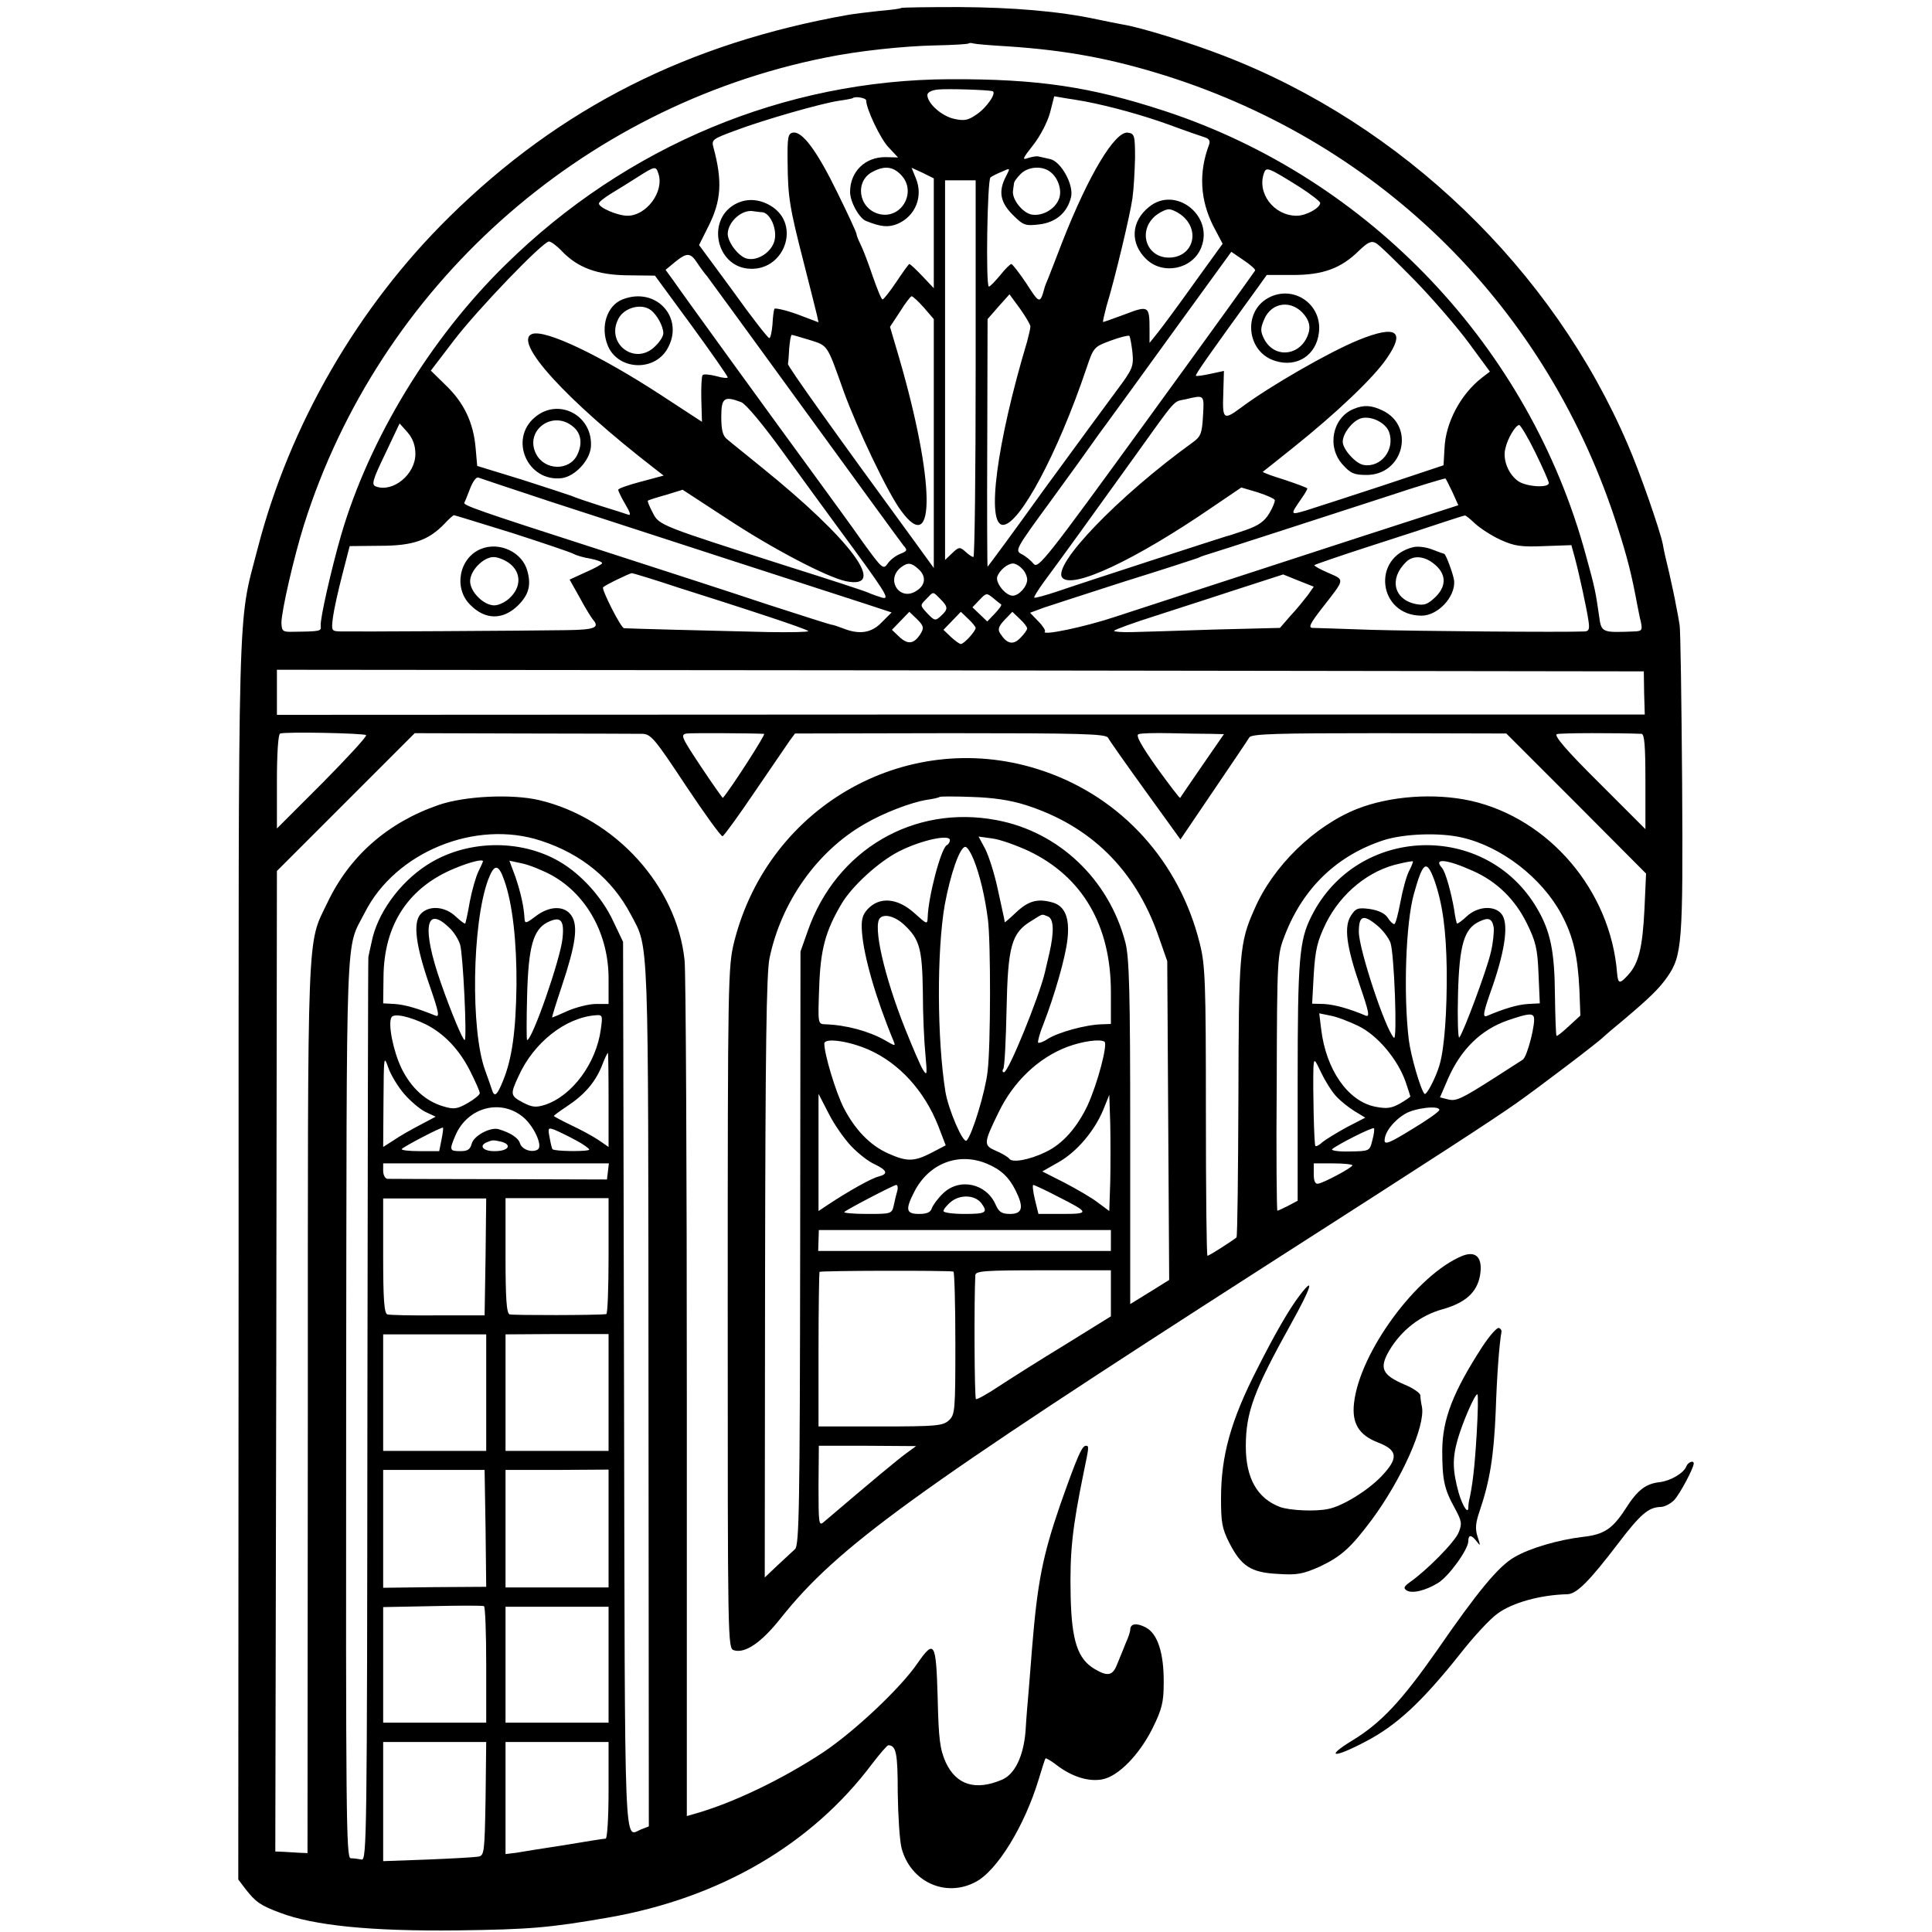 <?xml version="1.0" standalone="no"?>
<!DOCTYPE svg PUBLIC "-//W3C//DTD SVG 20010904//EN"
 "http://www.w3.org/TR/2001/REC-SVG-20010904/DTD/svg10.dtd">
<svg version="1.0" xmlns="http://www.w3.org/2000/svg"
 width="600pt" height="600pt" viewBox="0 0 600 600"
 preserveAspectRatio="xMidYMid meet">
<g transform="translate(0,600) scale(0.1,-0.1)"
fill="#000000" stroke="none">
<path d="M2798 5975 c-2 -2 -32 -6 -68 -9 -36 -4 -78 -9 -95 -12 -498 -88
-896 -289 -1239 -627 -285 -280 -497 -647 -596 -1031 -63 -244 -59 -100 -59
-2207 l-1 -1926 22 -29 c32 -41 46 -51 107 -74 105 -40 282 -58 551 -55 226 3
286 8 470 40 347 61 631 227 819 478 24 31 46 57 50 57 24 -1 29 -24 29 -147
1 -73 6 -150 12 -173 28 -104 136 -154 229 -105 67 34 153 174 197 320 10 33
19 62 21 64 1 2 17 -7 35 -21 47 -36 99 -52 141 -44 50 9 116 77 157 160 28
57 34 79 34 139 1 93 -19 154 -56 173 -29 15 -48 12 -48 -8 0 -5 -6 -24 -14
-41 -7 -18 -19 -47 -26 -64 -14 -37 -29 -41 -71 -16 -52 31 -71 87 -74 226 -3
138 5 210 40 382 17 82 18 85 7 85 -12 0 -27 -35 -79 -182 -55 -160 -71 -240
-88 -448 -3 -36 -7 -92 -10 -126 -3 -34 -8 -92 -10 -129 -6 -78 -33 -135 -73
-152 -82 -35 -142 -17 -175 54 -18 41 -22 71 -25 201 -5 173 -10 182 -63 106
-52 -76 -193 -209 -291 -275 -127 -84 -282 -159 -404 -193 l-21 -6 0 1297 c0
714 -3 1326 -7 1361 -24 230 -215 441 -451 497 -85 20 -232 13 -313 -15 -159
-55 -277 -159 -346 -305 -63 -131 -60 -53 -60 -1565 l-1 -1385 -25 1 c-14 1
-36 2 -50 3 l-25 1 3 1523 2 1522 214 214 214 214 338 -1 c187 0 353 -1 369
-1 27 -1 39 -16 135 -161 58 -87 109 -158 114 -157 5 2 50 64 100 138 50 73
99 145 108 158 l17 23 482 1 c402 0 483 -2 490 -14 4 -8 56 -82 116 -165 l109
-151 103 152 c57 84 107 158 111 165 7 11 90 13 403 13 l395 -1 217 -217 217
-218 -5 -111 c-6 -119 -18 -168 -50 -203 -27 -30 -32 -29 -35 5 -20 256 -211
480 -454 535 -113 25 -251 15 -353 -25 -133 -53 -261 -177 -319 -311 -47 -105
-49 -137 -50 -589 -1 -234 -3 -428 -6 -431 -13 -11 -85 -57 -90 -57 -3 0 -5
201 -5 448 0 402 -2 455 -19 522 -63 254 -242 452 -484 535 -413 142 -854
-101 -962 -530 -19 -77 -20 -115 -20 -1137 0 -1041 0 -1057 19 -1063 35 -11
86 24 146 100 177 222 406 388 1520 1103 523 335 686 441 763 495 71 50 262
195 272 207 3 3 32 28 65 55 79 67 107 94 133 131 46 66 49 105 46 602 -2 257
-5 478 -8 492 -2 14 -7 41 -11 60 -3 19 -13 64 -21 100 -9 36 -18 76 -20 90
-9 44 -71 223 -109 310 -233 544 -701 994 -1255 1207 -103 40 -257 88 -314 97
-16 3 -52 10 -80 16 -116 25 -260 37 -427 38 -98 0 -179 -1 -181 -3z m332
-119 c181 -12 321 -38 490 -91 676 -214 1187 -724 1403 -1400 31 -97 44 -148
62 -245 3 -14 7 -37 11 -52 5 -25 3 -28 -20 -29 -102 -4 -103 -4 -110 49 -11
75 -12 83 -41 188 -175 646 -672 1170 -1307 1379 -232 76 -395 100 -668 99
-513 -2 -1005 -207 -1380 -576 -234 -229 -424 -542 -511 -841 -30 -104 -66
-262 -63 -281 2 -16 0 -17 -83 -18 -35 -1 -38 1 -39 28 0 35 38 202 70 304
233 738 858 1298 1619 1451 102 21 244 36 342 38 55 1 101 4 103 6 2 2 9 2 15
0 7 -2 55 -6 107 -9z m-48 -139 c15 -4 -18 -52 -50 -73 -26 -18 -38 -20 -69
-13 -38 8 -83 48 -83 74 0 8 13 15 33 17 30 3 153 -1 169 -5z m-392 -29 c0
-26 45 -121 70 -146 l29 -31 -38 1 c-64 1 -111 -45 -111 -108 0 -31 28 -81 49
-90 47 -19 70 -21 99 -9 55 24 80 85 56 142 l-13 32 35 -16 34 -17 0 -170 0
-171 -36 38 c-19 20 -37 37 -40 37 -2 0 -20 -25 -40 -55 -20 -30 -40 -55 -43
-55 -4 0 -17 33 -31 73 -13 39 -30 83 -37 97 -7 14 -13 29 -13 33 0 5 -27 63
-60 130 -63 129 -109 191 -138 185 -15 -3 -17 -15 -16 -93 1 -108 6 -139 51
-314 19 -75 37 -146 40 -159 l5 -23 -66 25 c-36 13 -68 20 -71 17 -2 -4 -5
-26 -6 -49 -2 -23 -6 -42 -10 -42 -4 0 -55 65 -112 145 l-106 144 29 58 c40
79 44 140 16 244 -7 25 -4 27 66 53 90 34 269 85 323 93 22 3 42 7 43 8 7 7
42 1 42 -7z m680 -3 c82 -16 176 -42 257 -71 54 -20 106 -38 116 -41 12 -4 16
-11 12 -22 -33 -87 -28 -173 14 -255 l28 -53 -86 -119 c-47 -66 -98 -135 -113
-154 l-28 -35 0 42 c0 73 -3 75 -76 47 -35 -13 -66 -24 -68 -24 -2 0 3 21 10
48 25 81 74 285 81 337 4 28 7 84 8 125 0 70 -2 75 -22 78 -40 6 -122 -131
-203 -337 -20 -53 -41 -105 -45 -116 -5 -11 -9 -22 -10 -25 -15 -55 -16 -55
-57 9 -22 33 -44 61 -47 61 -4 0 -20 -16 -35 -35 -16 -19 -31 -35 -35 -35 -10
0 -5 330 5 339 5 4 21 12 36 18 26 12 26 12 12 -15 -24 -46 -18 -80 21 -119
33 -33 39 -35 82 -30 52 6 87 36 99 84 10 38 -31 112 -65 119 -14 3 -30 7 -36
8 -5 2 -20 -1 -33 -5 -19 -7 -16 -1 17 41 22 28 44 71 52 100 l13 51 41 -7
c22 -3 47 -8 55 -9z m-1325 -225 c18 -56 -38 -130 -96 -130 -31 0 -89 25 -89
38 0 5 17 18 38 31 20 12 57 35 82 51 55 35 57 35 65 10z m754 -4 c50 -53 -1
-140 -71 -120 -63 18 -74 103 -17 131 36 19 63 16 88 -11z m463 10 c24 -18 37
-57 27 -83 -12 -33 -53 -56 -87 -49 -28 7 -60 48 -56 74 1 6 2 17 3 22 0 6 10
19 21 30 23 23 67 26 92 6z m776 -48 c34 -22 62 -44 62 -48 0 -16 -44 -40 -73
-40 -71 0 -125 71 -101 134 7 18 13 16 112 -46z m-1008 -563 c0 -322 -3 -585
-7 -585 -3 0 -15 7 -25 17 -17 15 -20 15 -41 -5 l-22 -21 0 590 0 589 48 0 47
0 0 -585z m1365 273 c57 -59 133 -147 168 -195 l64 -87 -26 -20 c-65 -51 -112
-139 -115 -219 l-3 -52 -189 -63 c-104 -34 -211 -69 -237 -77 -51 -15 -51 -15
-15 37 10 14 18 28 18 31 0 2 -32 14 -71 27 -39 12 -69 23 -67 25 2 1 44 35
93 74 134 107 250 217 291 277 60 86 31 106 -87 58 -91 -37 -277 -144 -365
-210 -54 -40 -58 -37 -55 43 l2 71 -42 -9 c-23 -5 -43 -8 -45 -6 -3 3 39 63
195 278 l25 35 81 0 c93 0 149 20 205 75 28 27 39 32 53 24 10 -5 64 -58 122
-117z m-2650 92 c49 -51 109 -74 204 -75 l85 -1 113 -154 c62 -85 113 -158
113 -162 0 -3 -16 -2 -36 4 -20 5 -39 7 -42 3 -3 -3 -5 -37 -4 -75 l2 -70
-127 83 c-192 125 -359 204 -400 190 -62 -22 103 -204 381 -419 l27 -21 -71
-19 c-38 -10 -70 -21 -70 -25 0 -4 10 -25 22 -45 16 -27 18 -36 8 -32 -8 3
-46 15 -85 27 -38 12 -79 26 -90 31 -11 4 -81 27 -156 51 l-137 42 -5 57 c-7
78 -36 139 -92 193 l-47 46 71 93 c74 97 277 308 296 308 6 0 24 -13 40 -30z
m2153 -60 c-2 -4 -154 -215 -338 -468 -311 -428 -336 -460 -350 -443 -8 10
-25 24 -37 30 -22 11 -19 16 90 165 62 85 119 164 127 176 8 12 31 43 50 69
19 26 113 155 209 288 l175 241 38 -26 c21 -14 37 -28 36 -32z m-1733 24 c9
-14 23 -33 31 -42 7 -9 144 -197 304 -417 160 -220 297 -408 305 -418 14 -16
13 -18 -9 -27 -13 -5 -31 -18 -39 -30 -14 -20 -17 -17 -78 67 -34 49 -104 144
-154 213 -126 172 -406 558 -434 599 l-24 33 29 24 c37 30 48 30 69 -2z m1035
-198 c0 -6 -5 -27 -10 -46 -95 -317 -128 -570 -75 -570 51 0 170 222 259 486
22 65 23 67 75 86 29 11 55 17 58 15 3 -3 7 -27 10 -52 4 -44 0 -52 -50 -119
-29 -39 -131 -178 -226 -308 -94 -131 -173 -238 -174 -238 -1 0 -2 173 -1 385
l1 384 34 39 34 38 33 -45 c17 -24 32 -49 32 -55z m-331 59 l31 -36 0 -386 0
-387 -58 80 c-256 350 -397 548 -395 554 1 4 3 26 4 49 2 22 5 41 8 41 2 0 27
-7 56 -16 57 -18 53 -13 105 -159 42 -116 138 -318 179 -372 108 -147 104 96
-7 477 l-28 95 31 47 c16 26 33 48 36 48 4 0 21 -16 38 -35z m867 -337 c-3
-54 -7 -64 -32 -82 -230 -166 -437 -381 -405 -420 31 -37 227 55 466 219 l90
61 51 -15 c28 -9 52 -20 53 -24 1 -4 -6 -23 -17 -41 -15 -25 -33 -38 -73 -52
-30 -10 -56 -19 -59 -19 -8 -2 -449 -145 -524 -171 -39 -13 -72 -22 -74 -20
-2 2 12 24 30 49 55 74 148 203 273 377 144 201 127 181 167 190 59 14 58 15
54 -52z m-1434 43 c14 -5 68 -70 128 -153 57 -78 133 -183 170 -233 153 -208
166 -228 139 -221 -13 4 -33 11 -44 16 -11 5 -121 41 -245 80 -400 128 -403
128 -423 168 -10 19 -17 36 -15 37 2 2 27 10 56 18 l52 16 138 -90 c139 -92
311 -182 369 -194 132 -27 18 128 -262 354 -49 40 -98 79 -107 87 -13 10 -18
28 -18 69 0 60 9 66 62 46z m-1012 -161 c0 -63 -69 -120 -122 -101 -15 5 -12
18 28 101 l45 95 25 -28 c16 -19 24 -40 24 -67z m3478 5 c23 -47 42 -90 42
-95 0 -16 -68 -12 -94 5 -31 21 -50 67 -41 102 7 32 32 73 43 73 4 0 27 -38
50 -85z m-3058 -153 c320 -104 883 -287 977 -317 l82 -27 -30 -30 c-32 -34
-70 -40 -122 -19 -16 6 -31 11 -35 11 -3 0 -94 29 -202 64 -107 36 -343 112
-525 171 -376 121 -417 136 -413 144 2 3 10 23 18 44 8 21 19 36 25 34 5 -2
107 -36 225 -75z m2801 29 l18 -40 -312 -101 c-420 -137 -621 -202 -752 -245
-95 -32 -234 -61 -220 -46 3 2 -6 17 -20 31 l-26 27 43 16 c24 8 138 45 253
82 116 36 217 69 225 72 8 4 17 7 20 8 12 3 410 132 570 184 96 32 177 56 179
55 2 -2 12 -22 22 -43z m-2921 -126 c96 -31 182 -60 191 -65 9 -5 33 -12 53
-15 20 -4 36 -10 36 -14 0 -3 -23 -16 -51 -28 l-50 -23 32 -57 c17 -32 36 -62
41 -68 21 -24 5 -31 -84 -32 -124 -2 -666 -5 -701 -4 -28 1 -28 2 -23 44 3 23
16 82 29 132 l23 89 95 1 c102 0 150 17 200 69 13 14 26 26 29 26 2 0 83 -25
180 -55z m2991 29 c15 -14 50 -37 78 -50 44 -20 64 -23 136 -20 l85 3 10 -36
c15 -56 38 -163 43 -198 4 -26 2 -33 -11 -34 -65 -3 -527 1 -662 5 -91 3 -173
6 -183 6 -15 0 -9 13 30 63 71 91 70 85 18 108 -26 11 -45 22 -43 24 2 2 80
29 173 59 94 30 197 64 230 75 33 11 62 20 64 20 3 1 17 -11 32 -25z m-1729
-141 c25 -22 23 -50 -6 -68 -52 -34 -97 35 -48 73 21 16 32 15 54 -5z m322 1
c9 -8 16 -24 16 -34 0 -22 -26 -50 -45 -50 -22 0 -54 40 -48 59 7 20 32 41 49
41 7 0 20 -7 28 -16z m-1067 -59 c76 -24 198 -63 270 -87 73 -24 133 -45 133
-48 0 -3 -55 -4 -122 -3 -174 4 -442 11 -450 12 -10 1 -71 122 -65 127 6 7 81
43 89 44 4 0 70 -20 145 -45z m1954 -24 c-11 -14 -34 -43 -53 -63 l-33 -38
-200 -5 c-110 -4 -226 -7 -257 -8 -32 -1 -58 1 -58 4 0 3 60 25 133 48 72 23
191 62 262 85 l130 42 47 -19 48 -19 -19 -27z m-1141 -11 c25 -25 25 -32 2
-53 -17 -16 -20 -15 -42 8 -23 25 -23 25 -4 44 24 25 20 25 44 1z m189 -17 c3
-2 -6 -14 -19 -28 l-24 -25 -23 22 -23 22 22 23 c21 22 22 22 42 6 12 -10 23
-19 25 -20z m-250 -91 c-20 -32 -39 -35 -66 -10 l-23 22 27 28 27 28 24 -23
c21 -21 22 -27 11 -45z m171 18 c0 -10 -36 -50 -46 -50 -4 0 -18 10 -31 22
l-23 22 27 28 27 28 23 -22 c13 -12 23 -25 23 -28z m160 -2 c0 -4 -10 -18 -22
-30 -22 -22 -41 -18 -62 15 -8 12 -5 22 14 42 l24 25 23 -22 c13 -12 23 -25
23 -30z m1916 -200 l2 -67 -2124 0 -2124 -1 0 70 0 70 2123 -2 2122 -3 1 -67z
m-3969 -131 c3 -4 -58 -70 -135 -148 l-142 -142 0 146 c0 88 4 147 10 149 19
6 260 1 267 -5z m1236 4 c6 -1 -103 -170 -128 -199 -1 -1 -32 43 -68 97 -61
92 -65 100 -44 103 17 2 197 1 240 -1z m1385 0 l43 -1 -67 -97 c-37 -54 -68
-99 -69 -101 -1 -2 -34 41 -73 95 -48 68 -66 100 -56 103 7 3 51 4 96 3 46 -1
102 -2 126 -2z m1340 0 c9 -1 12 -37 12 -148 l0 -148 -145 145 c-99 98 -140
146 -130 150 11 4 190 4 263 1z m-1913 -221 c201 -64 340 -200 412 -405 l28
-80 3 -495 3 -495 -61 -38 -60 -37 0 533 c0 440 -3 543 -15 590 -51 196 -207
344 -400 380 -257 49 -498 -92 -586 -343 l-23 -65 -1 -921 c-1 -802 -3 -924
-16 -935 -9 -8 -33 -31 -55 -51 l-39 -37 1 932 c1 699 4 947 14 992 36 173
147 331 295 416 60 35 144 67 193 75 21 3 38 7 40 9 2 2 47 2 100 0 66 -2 120
-10 167 -25z m-1505 -111 c126 -41 221 -119 279 -229 57 -108 54 -38 55 -1489
l1 -1343 -23 -9 c-55 -21 -51 -122 -54 1374 l-3 1382 -31 65 c-34 73 -99 145
-166 184 -123 72 -292 68 -413 -11 -85 -55 -154 -151 -171 -239 -5 -21 -9 -42
-10 -46 -1 -5 -2 -638 -3 -1407 -1 -1327 -2 -1399 -18 -1396 -10 2 -25 4 -34
4 -14 1 -15 134 -14 1403 2 1533 -3 1414 58 1534 95 188 344 290 547 223z
m2860 10 c123 -28 248 -125 309 -238 37 -69 51 -131 56 -235 l3 -80 -36 -33
c-19 -18 -37 -32 -38 -30 -2 1 -4 58 -5 126 -1 137 -14 199 -55 269 -159 273
-559 260 -701 -23 -38 -75 -43 -132 -43 -515 l0 -369 -30 -16 c-16 -8 -31 -15
-33 -15 -2 0 -4 179 -2 398 1 390 2 398 25 457 57 148 163 249 308 296 64 20
173 24 242 8z m-1590 -8 c0 -6 -4 -13 -10 -16 -18 -11 -57 -159 -59 -224 -1
-23 -2 -22 -41 13 -53 48 -109 52 -146 12 -16 -18 -20 -33 -17 -72 6 -75 42
-202 98 -337 7 -17 5 -16 -26 2 -51 29 -122 48 -187 50 -22 1 -22 2 -18 114 4
118 19 175 70 261 32 54 115 130 178 162 69 35 158 54 158 35z m245 -34 c167
-80 255 -231 255 -438 l0 -99 -27 -1 c-51 -1 -137 -25 -170 -46 -13 -9 -26
-13 -29 -11 -2 3 5 30 17 59 33 85 68 205 74 261 8 68 -8 106 -49 116 -45 12
-73 4 -112 -33 -19 -18 -34 -31 -34 -29 0 5 1 1 -21 101 -10 48 -28 104 -39
126 l-21 39 43 -6 c24 -3 74 -21 113 -39z m-171 -27 c19 -47 35 -115 44 -185
9 -67 9 -394 -1 -473 -7 -63 -48 -197 -65 -214 -11 -11 -57 97 -66 152 -26
163 -27 436 -2 580 18 97 47 180 64 180 6 0 17 -18 26 -40z m-1524 -5 c0 -1
-6 -15 -14 -31 -8 -16 -20 -58 -27 -94 -6 -36 -13 -66 -14 -68 -2 -2 -15 8
-30 22 -34 32 -84 35 -109 7 -24 -27 -15 -98 29 -224 28 -81 31 -97 17 -91
-51 21 -94 34 -126 36 l-36 2 1 81 c1 164 78 280 223 339 46 19 86 29 86 21z
m215 -44 c108 -61 175 -183 175 -320 l0 -79 -40 0 c-21 0 -60 -10 -86 -21 -26
-12 -48 -21 -49 -21 -2 0 12 44 30 98 43 129 51 186 30 218 -21 32 -68 32
-112 -2 -29 -22 -33 -23 -34 -7 -2 37 -11 78 -28 129 l-19 51 42 -9 c22 -5 64
-22 91 -37z m2661 14 c-8 -15 -20 -59 -27 -97 -7 -37 -15 -68 -19 -68 -4 0
-14 9 -21 21 -9 13 -29 22 -55 26 -37 5 -44 2 -58 -20 -23 -34 -15 -95 28
-220 27 -79 31 -97 17 -91 -52 22 -96 34 -129 36 l-37 1 5 92 c5 77 11 102 38
158 47 94 134 165 229 185 21 5 39 8 41 7 1 -1 -4 -15 -12 -30z m199 0 c74
-33 130 -88 167 -163 27 -55 33 -78 36 -156 l4 -92 -37 -2 c-33 -2 -75 -15
-127 -37 -15 -6 -12 10 18 94 40 117 50 197 26 224 -23 26 -74 22 -107 -9 -15
-14 -29 -24 -30 -22 -2 2 -6 21 -9 43 -9 53 -27 118 -38 130 -28 31 15 27 97
-10z m-3009 -29 c26 -72 39 -193 38 -326 -2 -144 -14 -229 -42 -297 -19 -47
-27 -52 -35 -25 -3 9 -12 35 -20 57 -46 124 -41 458 9 593 19 50 32 50 50 -2z
m2888 2 c26 -74 37 -153 39 -280 1 -129 -7 -242 -22 -294 -11 -39 -41 -97 -47
-91 -12 12 -43 119 -49 169 -17 144 -9 363 16 452 28 100 39 108 63 44z
m-1646 -140 c48 -45 56 -74 58 -208 0 -69 4 -156 8 -195 6 -65 5 -68 -9 -45
-8 14 -32 70 -54 125 -65 163 -101 321 -78 344 14 14 47 5 75 -21z m446 26
c19 -7 20 -48 5 -114 -6 -25 -12 -52 -14 -60 -18 -76 -113 -310 -127 -310 -5
0 -6 5 -2 11 4 7 8 90 10 185 4 195 15 237 77 274 37 23 31 22 51 14z m-1860
-34 c14 -12 30 -37 35 -54 9 -29 22 -296 14 -296 -6 0 -43 89 -74 178 -59 169
-48 242 25 172z m353 -34 c-6 -63 -94 -316 -110 -316 -2 0 -2 62 0 138 4 152
19 204 62 227 42 21 54 9 48 -49z m2531 39 c16 -13 34 -37 40 -52 12 -32 22
-307 11 -296 -27 27 -109 276 -109 329 0 51 14 56 58 19z m361 -6 c1 -13 -2
-48 -9 -76 -12 -54 -86 -252 -98 -265 -4 -4 -6 57 -4 135 4 153 19 203 66 225
29 14 40 10 45 -19z m-3315 -301 c56 -29 102 -77 136 -144 16 -32 30 -63 30
-69 0 -5 -17 -19 -38 -31 -32 -18 -42 -20 -75 -10 -55 16 -100 57 -130 118
-26 54 -43 140 -31 159 8 13 57 2 108 -23z m542 -14 c-14 -106 -89 -207 -173
-235 -29 -9 -40 -8 -69 7 -39 21 -40 25 -14 81 47 105 146 183 240 190 21 2
22 -1 16 -43z m2352 10 c60 -29 122 -103 147 -173 8 -24 15 -45 15 -46 0 -2
-15 -12 -32 -22 -27 -15 -41 -17 -77 -10 -85 17 -153 115 -168 241 l-6 49 34
-7 c19 -3 58 -18 87 -32z m545 29 c8 -15 -20 -126 -34 -134 -8 -5 -45 -29 -84
-54 -108 -69 -123 -76 -149 -69 l-24 6 25 58 c40 91 102 152 185 181 59 20 75
23 81 12z m-2065 -103 c95 -42 173 -128 216 -237 l23 -60 -46 -24 c-53 -27
-75 -27 -133 -1 -56 25 -103 74 -138 142 -25 50 -60 166 -60 199 0 19 77 8
138 -19z m732 25 c11 -7 -21 -129 -52 -197 -33 -70 -78 -121 -131 -146 -52
-25 -105 -34 -113 -20 -4 5 -22 16 -41 24 -39 17 -39 23 8 119 46 96 124 170
214 204 46 17 100 25 115 16z m-1540 -181 l0 -146 -32 22 c-18 12 -57 33 -85
46 -29 14 -53 27 -53 28 0 2 18 15 39 29 55 36 88 74 109 124 9 24 18 43 20
43 1 0 2 -66 2 -146z m-635 19 c19 -22 48 -47 66 -56 l32 -15 -49 -26 c-27
-14 -64 -35 -81 -47 l-33 -21 1 144 c1 138 1 142 15 102 8 -23 30 -59 49 -81z
m2896 -9 c13 -14 38 -34 56 -45 l33 -20 -58 -30 c-31 -17 -65 -38 -75 -46 -9
-9 -19 -14 -22 -12 -4 5 -8 176 -6 244 2 29 3 28 25 -18 13 -27 34 -60 47 -73z
m-1507 -154 c22 -23 54 -48 73 -56 39 -19 42 -30 11 -38 -21 -5 -93 -45 -159
-89 l-27 -18 0 182 0 182 32 -62 c17 -34 49 -79 70 -101z m804 -110 l-3 -91
-35 26 c-19 15 -66 42 -104 62 l-69 35 51 29 c56 32 111 96 139 164 l18 45 3
-90 c1 -50 1 -131 0 -180z m-1819 197 c32 -30 57 -87 41 -97 -18 -11 -49 0
-55 19 -5 17 -29 33 -66 44 -25 8 -78 -20 -84 -45 -5 -18 -13 -23 -35 -23 -34
0 -35 3 -16 48 38 90 145 117 215 54z m2841 26 c0 -5 -38 -32 -85 -60 -68 -42
-85 -49 -85 -35 0 25 27 61 64 83 30 18 106 27 106 12z m-3099 -93 l-7 -35
-61 0 c-34 0 -59 3 -55 7 11 10 124 69 128 66 1 -2 -1 -19 -5 -38z m417 -1
c23 -12 42 -26 42 -29 0 -7 -108 -6 -114 1 -2 2 -6 18 -9 36 -6 30 -5 32 16
24 12 -5 41 -19 65 -32z m2474 0 c-8 -34 -9 -34 -71 -35 -34 -1 -58 3 -54 7
14 13 126 70 130 65 2 -2 0 -19 -5 -37z m-2704 -5 c34 -10 20 -29 -21 -29 -36
-1 -52 17 -24 28 17 7 19 7 45 1z m1507 -68 c43 -18 68 -41 89 -83 26 -52 22
-73 -17 -73 -26 0 -35 6 -45 29 -29 66 -112 84 -163 35 -16 -15 -31 -36 -35
-46 -4 -13 -15 -18 -40 -18 -40 0 -43 13 -15 68 45 89 138 125 226 88z m-1177
-24 l-3 -25 -335 1 c-184 0 -341 1 -347 1 -7 1 -13 12 -13 25 l0 23 351 0 350
0 -3 -25z m2312 19 c0 -7 -88 -54 -106 -57 -10 -2 -14 9 -14 30 l0 33 60 0
c33 0 60 -3 60 -6z m-1413 -78 c-3 -10 -8 -30 -11 -45 -6 -28 -8 -28 -83 -28
-42 0 -74 3 -71 6 10 9 152 83 161 84 5 0 6 -8 4 -17z m498 -19 c99 -50 100
-54 14 -54 l-74 0 -11 45 c-6 25 -8 45 -5 45 3 0 38 -16 76 -36z m-237 -21
c21 -29 14 -33 -53 -33 -36 0 -65 4 -65 9 0 5 11 19 25 30 29 22 73 20 93 -6z
m-1540 -167 l-3 -181 -145 0 c-80 -1 -151 1 -157 3 -10 3 -13 49 -13 182 l0
178 160 0 160 0 -2 -182z m382 3 c0 -98 -3 -180 -7 -180 -24 -4 -290 -4 -300
-1 -10 3 -13 49 -13 183 l0 178 160 0 160 0 0 -180z m1560 48 l0 -32 -455 0
-454 0 1 33 1 32 454 0 453 0 0 -33z m-489 -96 c3 0 6 -100 6 -222 0 -210 -1
-222 -20 -240 -19 -17 -38 -19 -213 -19 l-192 0 0 238 c0 130 2 239 3 242 3 4
395 5 416 1z m489 -67 l0 -72 -142 -88 c-79 -48 -172 -107 -207 -130 -36 -24
-67 -41 -70 -39 -5 2 -6 311 -2 385 1 13 30 15 211 15 l210 0 0 -71z m-1940
-309 l0 -181 -160 0 -160 0 0 181 0 181 160 0 160 0 0 -181z m380 1 l0 -182
-160 0 -160 0 0 181 0 181 160 1 160 0 0 -181z m925 -189 c-25 -18 -102 -82
-257 -214 -15 -13 -16 -5 -16 111 l1 126 151 0 151 -1 -30 -22z m-1307 -234
l2 -181 -160 -1 -160 -2 0 183 0 183 158 0 157 0 3 -182z m382 0 l0 -183 -160
0 -160 0 0 183 0 182 160 0 160 1 0 -183z m-380 -424 l0 -179 -160 0 -160 0 0
180 0 179 153 3 c83 2 155 2 160 0 4 -2 7 -84 7 -183z m380 1 l0 -180 -160 0
-160 0 0 180 0 180 160 0 160 0 0 -180z m-382 -417 c-3 -167 -4 -176 -23 -179
-11 -2 -82 -6 -157 -9 l-138 -5 0 185 0 185 160 0 160 0 -2 -177z m382 27 c0
-82 -4 -150 -9 -150 -5 0 -62 -9 -127 -20 -66 -10 -134 -21 -151 -24 l-33 -4
0 174 0 174 160 0 160 0 0 -150z"/>
<path d="M2278 5363 c-82 -51 -53 -186 43 -197 113 -13 169 135 74 194 -39 24
-81 25 -117 3z m89 -22 c24 -2 46 -49 39 -85 -7 -37 -52 -68 -87 -59 -26 7
-59 51 -59 77 1 38 45 77 80 70 8 -1 21 -3 27 -3z"/>
<path d="M3568 5357 c-56 -45 -59 -113 -8 -162 52 -50 143 -31 170 35 41 100
-80 195 -162 127z m106 -29 c55 -49 28 -128 -44 -128 -69 0 -97 80 -44 128 14
12 34 22 44 22 10 0 30 -10 44 -22z"/>
<path d="M3939 5075 c-81 -44 -67 -170 22 -196 67 -21 127 18 135 88 11 88
-79 150 -157 108z m112 -53 c14 -18 18 -34 14 -52 -19 -74 -105 -88 -139 -23
-12 24 -12 33 0 61 23 55 87 62 125 14z"/>
<path d="M4204 4730 c-66 -27 -84 -117 -35 -172 25 -28 36 -33 75 -33 115 0
152 151 50 200 -35 17 -59 18 -90 5z m110 -72 c19 -54 -25 -111 -79 -102 -25
4 -65 49 -65 72 0 25 28 62 54 72 30 11 79 -11 90 -42z"/>
<path d="M1933 5070 c-48 -19 -69 -84 -46 -142 30 -76 141 -84 184 -14 58 96
-32 198 -138 156z m88 -33 c20 -15 39 -51 39 -72 0 -9 -11 -27 -25 -40 -62
-63 -156 8 -114 86 18 34 71 48 100 26z"/>
<path d="M1661 4704 c-81 -68 -23 -201 83 -189 41 5 87 54 91 96 8 98 -100
156 -174 93z m121 -31 c23 -20 27 -52 11 -85 -24 -51 -101 -50 -128 2 -38 74
54 140 117 83z"/>
<path d="M1493 4295 c-67 -28 -85 -121 -33 -173 47 -48 102 -48 149 -2 33 33
41 62 29 106 -15 59 -87 93 -145 69z m91 -46 c34 -27 35 -71 1 -104 -13 -14
-36 -25 -50 -25 -33 0 -75 42 -75 75 0 33 41 75 73 75 13 0 36 -9 51 -21z"/>
<path d="M4390 4301 c-132 -31 -110 -213 25 -213 50 0 105 58 101 108 -2 19
-26 84 -31 84 -1 0 -18 6 -36 13 -19 8 -45 11 -59 8z m62 -51 c39 -30 42 -68
7 -103 -25 -24 -35 -28 -62 -23 -68 14 -84 78 -31 130 21 22 56 20 86 -4z"/>
<path d="M4542 2100 c-141 -57 -320 -300 -337 -458 -7 -62 15 -99 75 -122 62
-24 64 -49 8 -107 -42 -43 -118 -90 -162 -99 -40 -9 -121 -5 -151 6 -71 27
-106 90 -106 188 0 106 25 173 140 380 63 113 76 153 28 90 -34 -44 -80 -125
-132 -228 -83 -162 -113 -271 -113 -404 0 -73 3 -93 26 -138 37 -72 67 -92
152 -96 58 -4 77 0 127 22 68 32 97 58 163 146 93 126 167 291 156 351 -3 13
-5 29 -5 36 -1 7 -22 22 -49 33 -70 30 -79 51 -48 105 38 64 97 110 166 129
71 20 106 52 116 103 10 55 -10 80 -54 63z"/>
<path d="M4603 1817 c-91 -141 -123 -224 -124 -321 0 -91 6 -120 38 -178 23
-42 24 -50 13 -77 -11 -29 -99 -118 -152 -155 -18 -13 -20 -18 -10 -25 17 -11
59 -1 98 23 33 20 94 104 94 130 0 21 10 20 26 -1 12 -16 12 -14 3 14 -8 24
-7 42 6 80 32 94 44 170 50 308 4 118 11 209 18 249 1 5 -3 10 -8 12 -6 2 -29
-24 -52 -59z m-17 -269 c-6 -103 -13 -163 -24 -210 -1 -5 -2 -13 -2 -19 0 -24
-18 4 -30 45 -19 70 -20 106 -3 166 16 55 53 140 61 140 3 0 2 -55 -2 -122z"/>
<path d="M5237 1446 c-8 -21 -49 -45 -83 -49 -44 -5 -69 -25 -106 -83 -40 -62
-67 -80 -133 -87 -75 -9 -165 -35 -212 -63 -49 -28 -113 -105 -242 -292 -108
-154 -172 -223 -261 -277 -88 -54 -58 -56 42 -3 96 50 175 124 292 271 42 54
95 111 117 126 46 34 133 58 217 60 29 1 69 42 156 156 70 92 95 114 133 115
12 0 31 10 42 21 18 19 61 100 61 114 0 11 -18 4 -23 -9z"/>
</g>
</svg>
